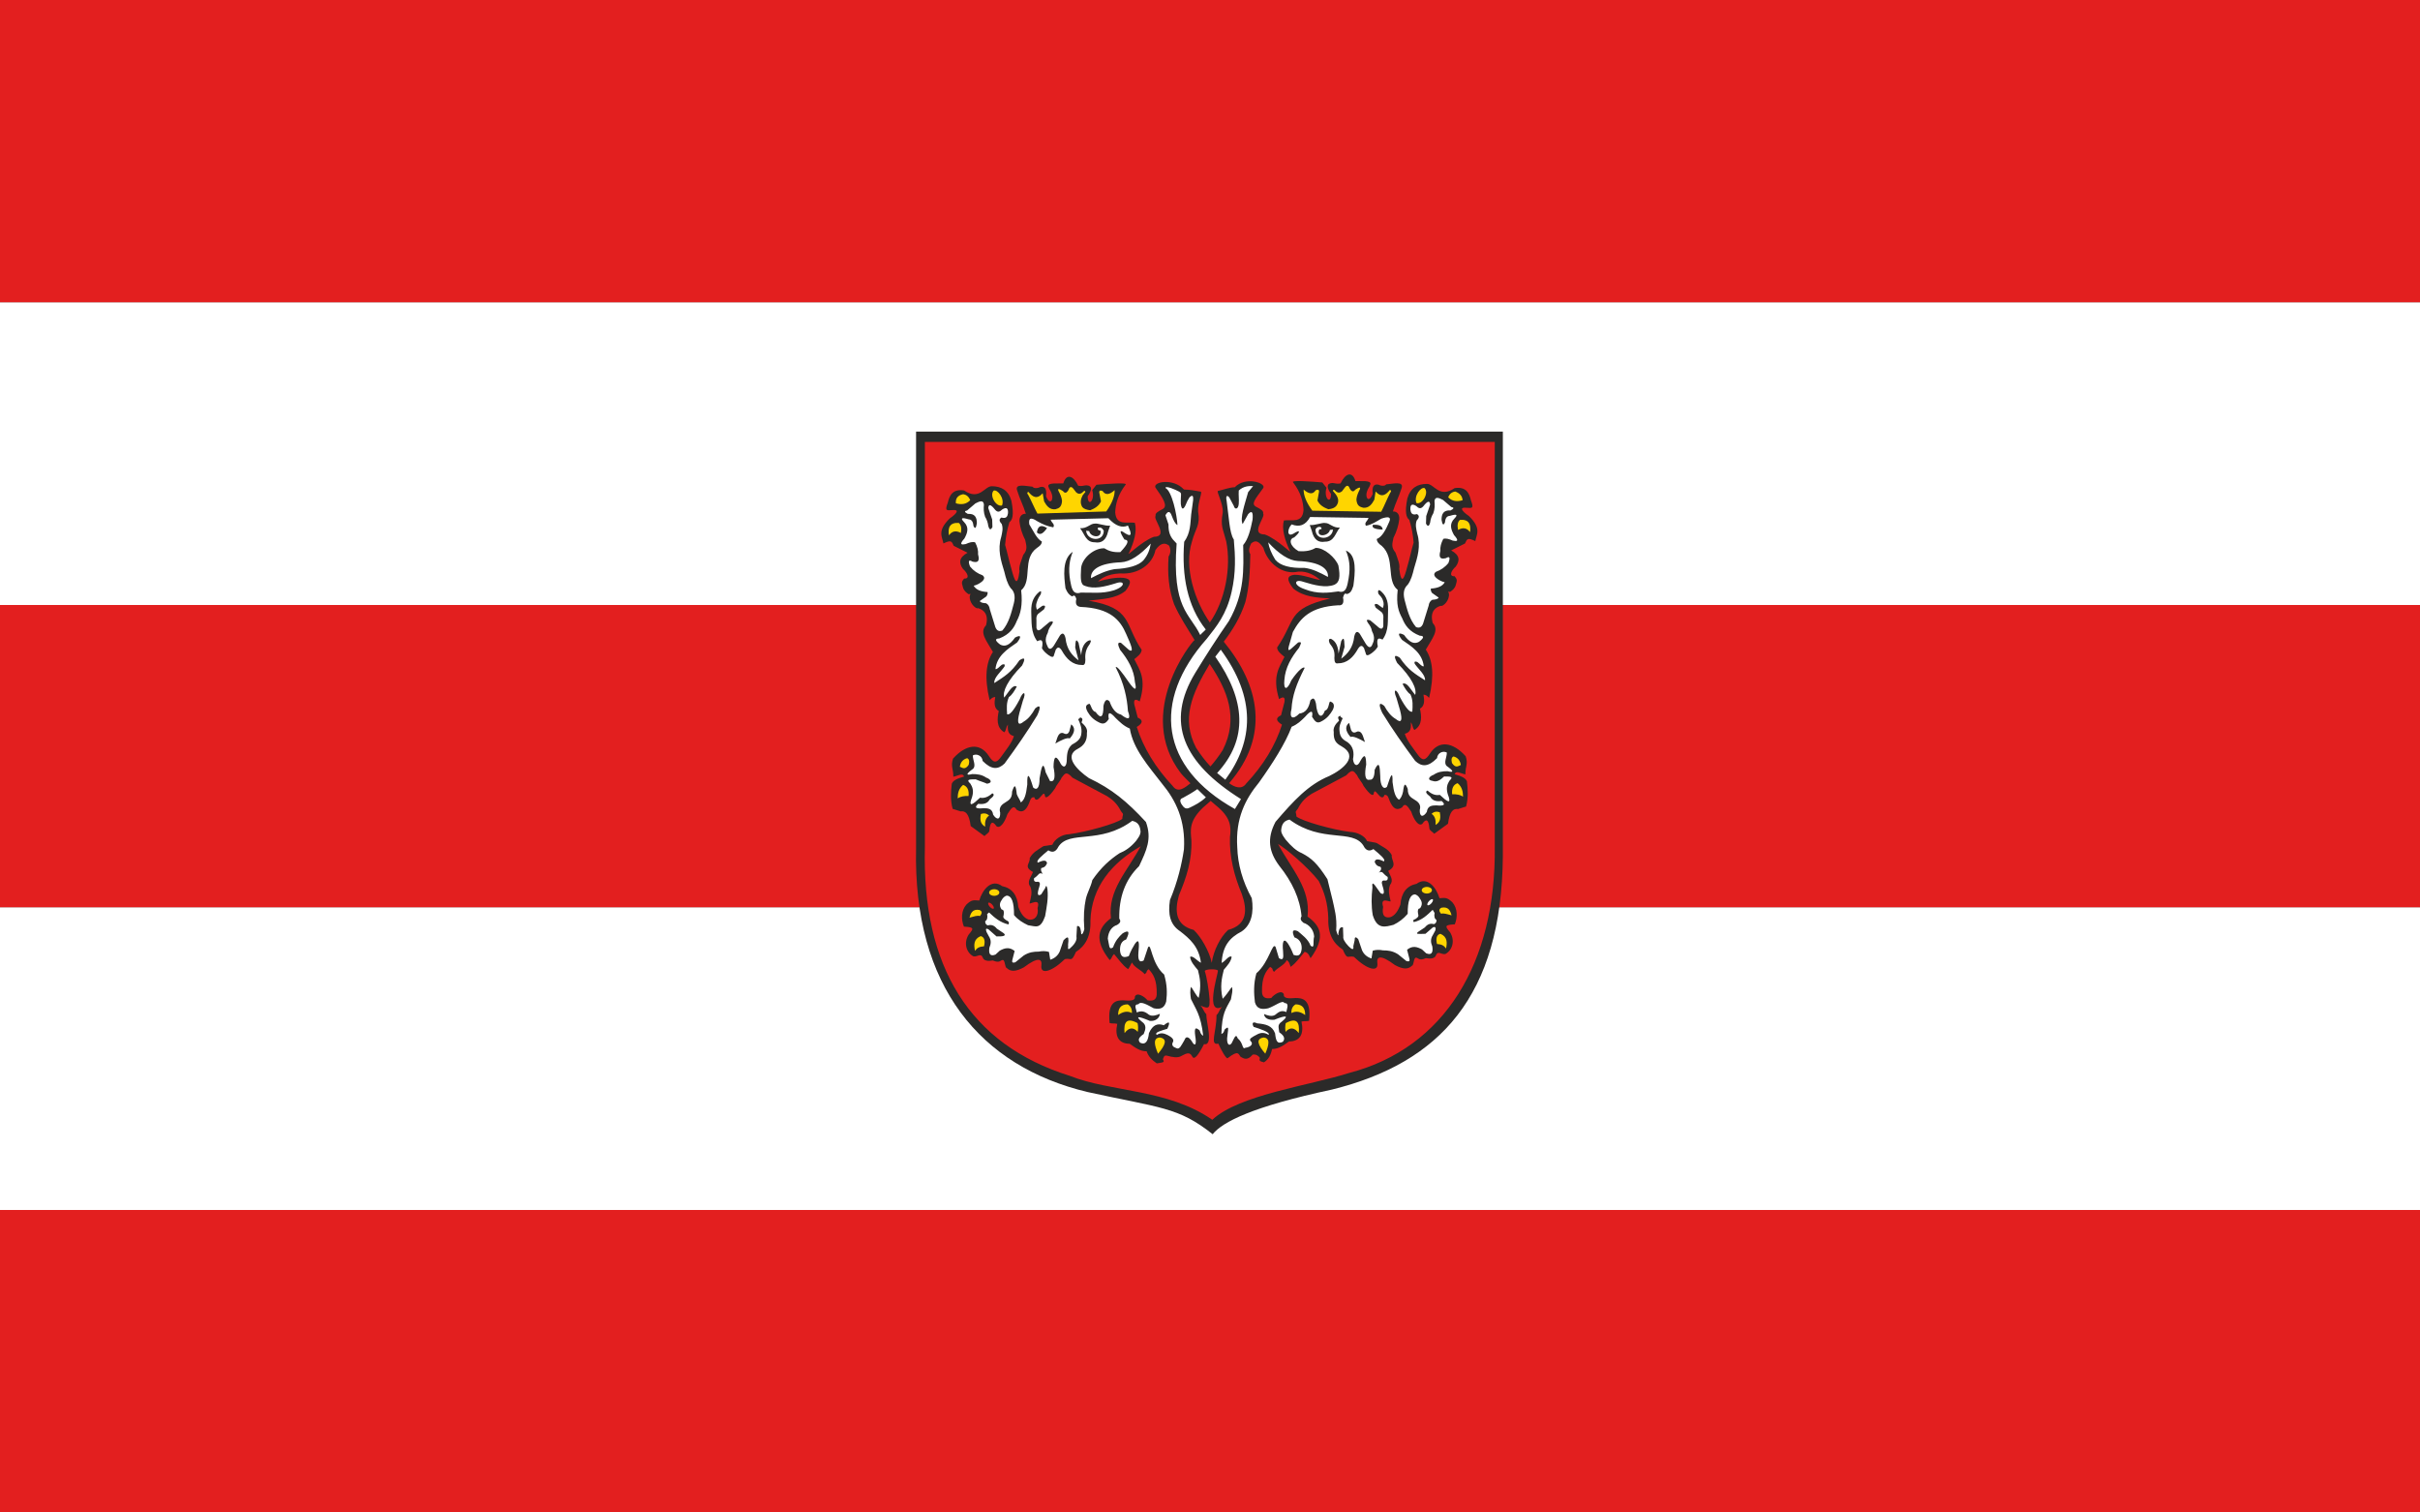 <?xml version="1.0" encoding="UTF-8" standalone="no"?>
<svg
   xmlns:dc="http://purl.org/dc/elements/1.1/"
   xmlns:cc="http://creativecommons.org/ns#"
   xmlns:rdf="http://www.w3.org/1999/02/22-rdf-syntax-ns#"
   xmlns:svg="http://www.w3.org/2000/svg"
   xmlns="http://www.w3.org/2000/svg"
   width="800"
   height="500"
   viewBox="0 0 211.667 132.292"
   version="1.1"
   id="svg8">
  <rect x="0" y="0" width="211.667" height="132.292" fill="#808080" stroke="none"/>
  <defs
     id="defs2">
    <marker
       id="ArrowEnd"
       viewBox="0 0 10 10"
       refX="0"
       refY="5"
       markerUnits="strokeWidth"
       markerWidth="4"
       markerHeight="3"
       orient="auto">
      <path
         d="M 0 0 L 10 5 L 0 10 z"
         id="path931" />
    </marker>
    <marker
       id="ArrowStart"
       viewBox="0 0 10 10"
       refX="10"
       refY="5"
       markerUnits="strokeWidth"
       markerWidth="4"
       markerHeight="3"
       orient="auto">
      <path
         d="M 10 0 L 0 5 L 10 10 z"
         id="path934" />
    </marker>
    <pattern
       id="EMFhbasepattern"
       patternUnits="userSpaceOnUse"
       width="6"
       height="6"
       x="0"
       y="0" />
  </defs>
  <g
     id="layer1">
    <rect
       style="fill:#e31f1f;fill-opacity:1;stroke-width:0.027;stroke-linecap:round;stroke-linejoin:round;paint-order:markers stroke fill"
       id="rect877"
       width="211.667"
       height="26.458"
       x="0"
       y="-3.7500001e-06" />
    <rect
       style="fill:#ffffff;fill-opacity:1;stroke-width:0.027;stroke-linecap:round;stroke-linejoin:round;paint-order:markers stroke fill"
       id="rect881"
       width="211.667"
       height="26.458"
       x="0"
       y="26.458" />
    <rect
       style="fill:#e31f1f;fill-opacity:1;stroke-width:0.027;stroke-linecap:round;stroke-linejoin:round;paint-order:markers stroke fill"
       id="rect883"
       width="211.667"
       height="26.458"
       x="0"
       y="52.917" />
    <rect
       style="fill:#ffffff;fill-opacity:1;stroke-width:0.027;stroke-linecap:round;stroke-linejoin:round;paint-order:markers stroke fill"
       id="rect885"
       width="211.667"
       height="26.458"
       x="0"
       y="79.375" />
    <rect
       style="fill:#e31f1f;fill-opacity:1;stroke-width:0.027;stroke-linecap:round;stroke-linejoin:round;paint-order:markers stroke fill"
       id="rect887"
       width="211.667"
       height="26.458"
       x="1.3505859e-05"
       y="105.833" />
    <g
       id="g947"
       transform="matrix(0.094,0,0,0.094,80.116,37.748)">
      <path
         style="fill:#2b2a29;fill-opacity:1;fill-rule:evenodd;stroke:none"
         d="M 0.088,0 H 546.084 v 395.027 c -1.098,130.031 -58.625,192.434 -159.098,217.262 -73.914,15.82 -101.73,30.078 -110.922,41.535 -32.054,-25.5 -48.839,-24.43 -116.531,-39.297 C 60.311,590.808 -2.806,516.48 0.096,387.515 V 0"
         id="path939" />
      <path
         style="fill:#ffd500;fill-opacity:1;fill-rule:evenodd;stroke:none"
         d="m 432.916,74.629 -64.094,-0.997 c -5.871,-8.007 -8.199,-14.535 -8.094,-19.671 4.961,4.371 8.676,4.609 11.133,0.711 2.723,-1.227 3.703,-0.352 2.934,2.625 -0.406,2.304 -0.817,4.609 -1.227,6.914 2.289,4.566 6.106,6.507 10.137,8.07 3.445,-0.324 5.879,-1.324 7.293,-3.004 2.879,-3.668 2.23,-7.289 -0.391,-10.895 -0.906,-1.097 -1.812,-2.195 -2.718,-3.293 0.425,-1.191 1.168,-1.203 2.222,-0.031 2.184,2.188 4.336,2.305 6.457,0.34 0.946,-0.976 1.227,-1.945 2.176,-2.926 2.469,-3.535 4.125,-1.851 4.902,0.59 1.754,3.012 3.465,3.356 5.133,1.031 3.742,-2.504 5.149,-2.601 4.223,-0.285 -1.512,2.914 -2.875,5.903 -3.188,9.395 0.512,6.332 3.504,6.836 6.348,7.687 5.352,0.446 8.035,-3.23 10.34,-7.504 0.402,-2.527 0.808,-5.054 1.215,-7.582 5.66,6.168 9.613,2.977 13.324,-1.543 1.269,0.571 1.355,1.461 0.262,2.664 -3.024,5.758 -5.375,11.95 -8.399,17.707 z m 32.805,-8.079 c -2.774,-6.628 4.132,-15.339 7.566,-13.91 4.254,4.309 -1.945,15.457 -7.566,13.91 z m 42.906,-2.675 c -4.945,1.449 -9.547,1.222 -13.391,-2.68 1.281,-3.356 3.477,-4.988 6.586,-5.41 4.231,1.637 6.5,4.168 6.805,8.094 z m -2.387,18.281 c 8.371,-0.613 10.301,4.176 9.301,11.422 -2.879,-3.957 -6.598,-4.641 -11.156,-2.047 -0.887,-4.582 -0.27,-7.707 1.851,-9.371 z m -393.25,-5.832 64.074,-2 c 5.743,-8.102 7.969,-14.664 7.786,-19.801 -4.895,4.449 -8.602,4.746 -11.122,0.891 -2.742,-1.184 -3.707,-0.297 -2.89,2.668 0.441,2.297 0.887,4.597 1.332,6.894 -2.219,4.606 -6.004,6.606 -10.012,8.231 -3.168,-0.36 -5.824,-1.149 -7.34,-2.891 -2.261,-3.633 -1.668,-7.266 0.219,-10.898 0.887,-1.11 1.777,-2.223 2.668,-3.336 -0.441,-1.184 -1.184,-1.184 -2.223,0 -2.148,2.222 -4.3,2.371 -6.449,0.441 -0.961,-0.961 -1.262,-1.926 -2.223,-2.891 -2.523,-3.5 -4.152,-1.785 -4.894,0.665 -1.703,3.039 -3.41,3.41 -5.113,1.109 -3.782,-2.445 -5.188,-2.52 -4.227,-0.223 1.559,2.891 2.969,5.856 3.336,9.344 -0.41,6.34 -3.395,6.891 -6.227,7.785 -5.343,0.527 -8.085,-3.105 -10.453,-7.34 -0.441,-2.519 -0.886,-5.039 -1.332,-7.562 -5.562,6.254 -9.566,3.129 -13.347,-1.332 -1.258,0.59 -1.332,1.48 -0.223,2.668 3.113,5.707 5.559,11.863 8.676,17.574 z M 80.064,68.757 c 2.668,-6.671 -4.375,-15.273 -7.785,-13.792 -4.188,4.374 2.188,15.425 7.785,13.792 z M 37.127,66.754 c 4.969,1.371 9.562,1.074 13.348,-2.891 -1.332,-3.336 -3.559,-5.188 -6.672,-5.559 -4.895,1.035 -7.117,3.856 -6.672,8.453 z M 39.799,85 c -8.379,-0.481 -10.234,4.336 -9.117,11.566 2.816,-4.004 6.523,-4.742 11.121,-2.223 0.812,-4.597 0.144,-7.711 -2,-9.343 z m 20.641,270.816 c 2.73,-0.871 5.324,-0.762 7.605,1.52 -3.269,2.168 -4.059,5.886 -3.719,10.308 -2.992,-1.906 -5.418,-4.492 -3.887,-11.832 z M 40.827,311.859 c 2.508,1.016 4.824,3.281 8.281,-1.859 0.844,-3.379 0.336,-5.407 -1.52,-6.086 -4.227,1.168 -6.141,4.07 -6.762,7.945 z m -2.027,29.418 c 0.039,-4.719 0.969,-9.145 5.07,-12.508 3.941,1.406 5.633,4.844 5.07,10.309 -4.281,-0.168 -7.66,0.562 -10.141,2.195 z m 448.594,12.934 c -2.731,-0.872 -5.325,-0.762 -7.606,1.519 3.27,2.168 4.059,5.887 3.719,10.313 2.992,-1.907 5.418,-4.493 3.887,-11.832 z m 19.613,-43.961 c -2.508,1.011 -4.824,3.281 -8.281,-1.86 -0.844,-3.379 -0.336,-5.41 1.519,-6.086 4.227,1.168 6.141,4.071 6.762,7.946 z m 2.027,29.418 c -0.039,-4.719 -0.969,-9.145 -5.07,-12.508 -3.942,1.406 -5.633,4.844 -5.07,10.312 4.281,-0.168 7.66,0.563 10.14,2.196 z M 60.209,469.465 c -6.769,2.874 -6.34,8.378 -5.297,13.695 1.945,-2.738 4.016,-3.895 8.399,-4.199 1.215,-4.809 0.547,-8.582 -3.102,-9.496 z m 12.605,-43.653 c 2.613,0 4.746,1.395 4.746,3.102 0,1.707 -2.132,3.101 -4.746,3.101 -2.613,0 -4.746,-1.394 -4.746,-3.101 0,-1.707 2.133,-3.102 4.746,-3.102 z m -13.336,25.024 c -2.188,-0.852 -5.535,0.363 -9.68,1.461 1.148,-4.145 2.785,-8.352 9.312,-7.122 2.555,1.157 2.676,3.043 0.363,5.661 z m 428.464,16.48 c 6.77,2.875 6.34,8.379 5.293,13.695 -1.945,-2.738 -4.015,-3.894 -8.398,-4.199 -1.215,-4.808 -0.547,-8.586 3.105,-9.496 z m -12.601,-43.648 c -2.614,0 -4.746,1.394 -4.746,3.101 0,1.707 2.132,3.102 4.746,3.102 2.613,0 4.746,-1.395 4.746,-3.102 0,-1.707 -2.133,-3.101 -4.746,-3.101 z m 13.332,25.019 c 2.187,-0.851 5.535,0.363 9.679,1.461 -1.148,-4.144 -2.785,-8.351 -9.312,-7.121 -2.555,1.156 -2.676,3.043 -0.363,5.66 z M 226.818,563.808 c 7.586,1.184 5.262,7.063 -1.562,15.074 -3.489,-8.109 -4.817,-14.558 1.562,-15.074 z m -32.711,-4.125 c 4.075,-5.308 8.153,-5.687 12.231,-1.136 0.519,-2.7 0.472,-5.403 -0.141,-8.106 -9.871,-5.379 -13.215,-1.301 -12.086,9.242 z m -5.976,-16.781 c 4.097,-2.937 8.316,-4.219 12.797,-1.848 0.187,-3.836 -1.137,-6.539 -3.981,-8.105 -6.777,0.117 -8.863,4.144 -8.816,9.953 z m 135.328,20.906 c -7.586,1.184 -5.262,7.063 1.562,15.074 3.489,-8.109 4.817,-14.558 -1.562,-15.074 z m 32.711,-4.125 c -4.074,-5.308 -8.153,-5.687 -12.231,-1.136 -0.519,-2.7 -0.472,-5.403 0.141,-8.106 9.871,-5.379 13.215,-1.301 12.086,9.242 z m 5.973,-16.781 c -4.098,-2.937 -8.317,-4.219 -12.797,-1.848 -0.188,-3.836 1.136,-6.539 3.98,-8.105 6.777,0.117 8.863,4.144 8.817,9.953"
         id="path941" />
      <path
         style="fill:#e31f1f;fill-opacity:1;fill-rule:evenodd;stroke:none"
         d="M 8.287,9.66 H 538.568 V 386.441 C 539.779,494.195 491.986,573.547 403.244,596.75 366.682,608.468 300.658,617.031 275.725,640.386 233.932,611.441 182.064,614.925 142.994,599.453 49.866,570.238 5.366,497.687 8.291,386.441 V 9.66 Z M 284.838,535.332 c -2.86,2.859 -2.352,4.824 -5.215,7.687 0.219,14.813 -6.75,28.684 1.723,26.488 1.832,4.387 7.492,15.098 8.793,13.461 10.132,-7.753 9.769,-3.757 11.898,-1.211 2.793,1.516 6.168,4.02 11.242,-1.988 3.219,-0.715 5.844,1.477 6.774,3.051 -1.168,3.285 0.691,3.102 3.761,4.109 4.161,-2.636 6.356,-6.812 7.551,-12.418 6.152,-0.007 10.356,-3.199 15.75,-7.007 10.422,-0.09 14.098,-7.028 11.586,-18.532 3.219,-0.715 3.875,-0.004 7.094,-0.718 2.269,-20.825 -6.836,-21.141 -12.68,-21.184 -6.211,0.562 -11.426,0.555 -10.801,-3.438 -2.011,-4.695 -9.441,0.344 -11.738,3.438 -4.855,0.867 -8.289,-0.156 -8.586,-5.367 -0.355,-13.594 3.293,-19.176 7.512,-23.614 3.765,2.227 1,1.883 3.676,4.661 2.855,-3.723 10.269,-6.59 11.703,-10.883 2.461,1.098 2.91,4.019 3.722,6.219 5.293,-3.719 8.5,-8.774 13.032,-14.02 3.324,0.91 3.847,2.613 5.531,5.996 14.906,-20.605 8.59,-30.473 -2.801,-38.789 3.008,-26.105 -14.812,-43.996 -27.484,-67.539 7.211,4.125 27.117,20.813 37.922,34.481 5,10.027 8.429,20.195 8.871,34.785 -0.551,14.504 4.879,23.593 13.449,28.98 4.508,10.266 4.203,5.395 10.332,6.742 12.703,12.258 22.844,14.399 21.867,6.137 -0.953,-6.602 2.891,-8.547 16.387,1.574 7.93,4.274 12.441,3.895 15.812,0.567 1.825,-0.371 1.446,-7.11 3.555,-7.461 2.422,-0.082 2.649,3.363 9.43,0.449 4.316,0.836 8.226,0.281 9.215,-2.41 1.894,-5.16 5.086,-0.594 8.879,-1.461 6.417,-3.371 9.335,-12.305 4.339,-20.242 -5.07,-5.879 -4.918,-6.817 4.442,-7.379 2.605,-6.485 2.691,-14.801 -2.297,-20.528 -4.649,-4.293 -6.168,-4.312 -11.957,-3.757 -3.02,-10.172 -11.453,-20.723 -21.317,-13.414 -9.187,1.878 -14.199,8.32 -15.027,19.32 -2.219,5.93 -5.156,10.433 -9.66,11.805 -5.566,0.957 -7.711,-2.258 -6.438,-9.661 -3.312,-10.504 7.661,-3.386 6.942,-5.433 -1.168,-5.367 -2.578,-9.594 -0.5,-14.961 3.73,-4.652 -0.012,-8.445 -1.707,-13.098 9.265,-5.008 2.566,-9.73 3.285,-14.742 -3.227,-5.785 -8.73,-7.578 -13.383,-10.801 -2.422,-0.902 0.965,-0.273 -9.527,-2.078 -1.988,-4.781 -8.922,-8.43 -16.235,-8.652 -16.214,-2.071 -44.066,-9.914 -49.539,-14.285 -0.156,-4.579 -2.023,-3.454 1.235,-7.18 3.816,-7.512 8.301,-11.02 12.879,-13.953 10.734,-5.723 21.468,-11.449 32.199,-17.172 6.594,-7.461 7.68,-2.473 10.098,-0.149 1.429,3.575 4.57,6.301 6.003,9.879 6.258,8.965 9.481,10.329 9.661,6.371 0.832,-2.976 2.433,0.137 4.793,2.497 2.57,3.015 4.57,1.949 4.863,-0.352 3.609,-0.641 3.898,3.051 5.078,5.652 3.176,7.465 6.824,9.043 11.52,5.868 2.457,-4.247 4.539,-2.317 8.519,4.074 2.574,7.941 6.957,13.976 10.297,11.234 3.328,-5.004 5.879,-4.457 6.562,4.262 0.161,2.066 3.11,3.254 4.52,4.976 4.648,-3.574 8.16,-5.73 12.812,-9.308 1.508,-11.492 4.825,-14.34 9.375,-13.668 2.86,-1.07 4.582,-1.289 7.446,-2.363 2.164,-7.965 1.668,-16.188 0.785,-23.395 -1.25,-2.883 -4.121,-4.531 -11.453,-6.656 1.441,-3.844 5.734,-0.563 10.031,0.148 -0.144,-7.511 2.695,-9.324 0.266,-16.84 -12.035,-13.367 -24.953,-15.101 -33.192,-2.629 -4.293,6.817 -7.16,7.176 -11.453,1.071 -4.293,-6.082 -10.012,-12.735 -12.023,-19.387 3.617,-0.937 6.429,-2.879 5.586,-10.668 2.144,2.859 1.156,4.301 3.304,7.16 7.821,-4.398 6.614,-13.336 5.215,-19.824 4.446,-2.516 4.266,-7.477 3.285,-13.098 2.504,0.356 3.297,1 5.231,3.067 4.984,-21.09 3.336,-35.258 -3.086,-44.93 6.023,-10.512 12.82,-18.133 6.437,-24.773 -2.824,-10.688 2.586,-14.629 7.512,-16.016 1.09,1.043 6.699,-2.883 7.578,-9.016 0.621,-4.347 -2.394,-4.73 1.008,-3.863 2.359,-1.57 4.531,-3.34 5.367,-6.437 1.629,-5.137 0.965,-5.364 -1.07,-8.168 -5.84,0.238 -3.004,-5.426 1.07,-9.004 3.793,-5.293 4.074,-10.492 -4.293,-15.028 4.293,-2.144 8.586,-4.293 12.879,-6.437 1.879,-4.211 2.281,-5.77 9.594,-2.231 0.988,-6.082 6.156,-11.55 -5.867,-23.242 -7.91,-5.543 -8.418,-8.332 -2.649,-7.797 5.293,0.286 7.543,1.231 4.446,-6.875 -1.59,-6.691 -4.461,-13.046 -15.18,-11.371 -14.359,9.758 -19.027,-4 -25.692,-3.937 -8.906,0.019 -15.488,3.699 -18.312,13.601 -2.621,13.594 -0.855,17.743 1.859,19.891 2.188,7.133 3.336,13.223 4.008,21.113 -2.144,7.157 -3.722,15.168 -5.867,22.324 -2.789,10.731 -5.484,18.122 -7.512,2.145 0.832,-4.293 -1.285,-8.594 -3.504,-15.18 -4.058,-4.863 -3.144,-7.867 -1.859,-13.8 2.926,-5.723 4.715,-11.45 5.363,-17.176 0.348,-5.137 -2.484,-7.473 -5.933,-7.293 2.859,-8.946 5.152,-12.473 8.015,-21.418 2.825,-7.336 -8.597,-4.129 -14.324,-3.77 -0.648,1.52 -4.148,1.805 -7.074,0.285 -4.445,-0.933 -6.234,1.922 -5.363,8.586 -3.782,9.258 -7.282,3.129 -5.368,-2.144 1.071,-3.574 2.145,-3.449 3.219,-7.028 0.762,-3.777 -9.301,-2.421 -13.953,-2.781 -2.914,-9.625 -9.437,-7.176 -13.867,2.211 -3.574,0.715 -4.875,-0.277 -7.598,-0.418 -5.84,0.238 -5.281,4.582 -1.203,10.164 -0.074,10.555 -7.203,3.93 -4.227,-5.718 -1.785,-2.504 -2.152,-2.442 -3.941,-4.946 -9.754,-0.851 -29.719,-2.347 -27.117,-0.066 7.176,9.465 9.324,17.816 9.66,25.762 -0.98,12.691 -10.984,8.625 -18.246,9.66 -2.273,7.66 0.797,18.031 5.367,27.976 3.695,5.164 -10.98,-10.426 -23.062,-14.894 -14.504,-0.184 0.918,-16.176 -1.625,-19.52 0.511,-2.504 -1.918,-3.867 -6.723,-6.371 -4.766,-2.742 -0.563,-7.105 6.875,-17.48 2.566,-4.598 -16.594,-10.93 -26.566,-0.614 -4.625,0.024 -11.579,2.637 -15.446,3.422 -2.265,-0.254 4.77,11.383 4.293,19.973 -2.297,13.055 0.094,14.742 3.223,27.023 4.793,24.172 -0.91,54.953 -15.274,75.45 -13.918,-20.004 -24.335,-51.36 -16.625,-75.297 3.125,-12.278 8.02,-14.965 5.719,-28.02 -0.476,-8.586 4.567,-18.73 2.297,-18.473 -3.863,-0.781 -10.82,-1.902 -15.445,-1.925 -9.973,-10.981 -29.137,-7.141 -26.567,-1.879 7.438,10.375 11.641,17.23 6.875,19.976 -4.804,2.504 -7.238,3.868 -6.726,6.371 -2.543,3.344 12.883,19.336 -1.625,19.52 -12.078,4.465 -26.758,20.059 -23.063,14.894 4.567,-9.941 7.641,-20.312 5.364,-27.972 -7.258,-1.031 -17.266,3.031 -18.246,-9.66 0.332,-7.946 2.48,-16.293 9.66,-25.762 2.597,-2.281 -17.368,-0.785 -27.118,0.066 -1.785,2.504 -2.152,2.442 -3.941,4.946 2.977,9.648 -4.148,16.273 -4.227,5.718 4.075,-5.578 4.633,-9.921 -1.203,-10.16 -2.722,0.137 -4.019,1.133 -7.597,0.418 -4.43,-9.386 -10.953,-11.84 -13.867,-2.211 -4.649,0.356 -14.719,-0.992 -13.954,2.782 1.071,3.574 2.145,3.449 3.219,7.027 1.914,5.273 -1.578,11.406 -5.363,2.144 0.867,-6.66 -0.914,-9.523 -5.367,-8.586 -2.926,1.52 -6.426,1.235 -7.075,-0.281 -5.722,-0.355 -17.148,-3.562 -14.324,3.77 2.86,8.941 5.153,12.472 8.016,21.418 -3.449,-0.18 -6.285,2.152 -5.938,7.293 0.649,5.722 2.438,11.449 5.368,17.172 1.281,5.933 2.195,8.933 -1.86,13.8 -2.215,6.582 -4.336,10.883 -3.504,15.18 -2.027,15.977 -4.722,8.582 -7.511,-2.144 -2.145,-7.153 -3.723,-15.165 -5.868,-22.321 0.672,-7.894 1.817,-13.98 4.008,-21.113 2.719,-2.145 4.485,-6.297 1.86,-19.891 -2.825,-9.898 -9.407,-13.578 -18.313,-13.601 -6.664,-0.059 -11.336,13.699 -25.695,3.941 -10.715,-1.676 -13.59,4.68 -15.18,11.367 -3.098,8.106 -0.848,7.16 4.441,6.875 5.766,-0.531 5.262,2.254 -2.648,7.797 -12.027,11.688 -6.859,17.156 -5.867,23.242 7.309,-3.539 7.711,-1.976 9.594,2.231 4.293,2.144 8.586,4.293 12.879,6.437 -8.367,4.536 -8.086,9.735 -4.293,15.028 4.074,3.574 6.914,9.242 1.07,9.004 -2.035,2.8 -2.703,3.027 -1.07,8.168 0.836,3.097 3.004,4.863 5.363,6.437 3.402,-0.863 0.383,-0.484 1.008,3.863 0.879,6.133 6.488,10.059 7.578,9.016 4.926,1.383 10.34,5.324 7.512,16.016 -6.379,6.636 0.414,14.257 6.438,24.773 -6.426,9.676 -8.074,23.84 -3.086,44.934 1.934,-2.067 2.727,-2.711 5.231,-3.067 -0.977,5.617 -1.156,10.578 3.285,13.098 -1.399,6.488 -2.606,15.426 5.214,19.824 2.145,-2.859 1.157,-4.297 3.305,-7.16 -0.844,7.781 1.965,9.723 5.582,10.668 -2.011,6.652 -7.73,13.305 -12.023,19.387 -4.293,6.101 -7.16,5.742 -11.453,-1.071 -8.234,-12.468 -21.152,-10.738 -33.188,2.629 -2.43,7.512 0.414,9.324 0.266,16.84 4.293,-0.715 8.586,-3.992 10.027,-0.148 -7.332,2.125 -10.199,3.773 -11.453,6.656 -0.879,7.203 -1.375,15.43 0.785,23.394 2.859,1.071 4.582,1.289 7.445,2.364 4.551,-0.668 7.863,2.175 9.375,13.668 4.648,3.578 8.16,5.73 12.812,9.308 1.406,-1.718 4.355,-2.906 4.519,-4.976 0.684,-8.723 3.231,-9.27 6.562,-4.266 3.34,2.738 7.719,-3.293 10.297,-11.234 3.976,-6.391 6.058,-8.321 8.519,-4.075 4.696,3.172 8.344,1.594 11.52,-5.867 1.18,-2.597 1.469,-6.293 5.078,-5.648 0.289,2.301 2.293,3.367 4.863,0.351 2.36,-2.359 3.961,-5.476 4.797,-2.496 0.18,3.953 3.399,2.59 9.66,-6.371 1.43,-3.574 4.571,-6.301 6.004,-9.879 2.414,-2.32 3.5,-7.304 10.098,0.149 10.734,5.722 21.469,11.449 32.203,17.176 4.578,2.933 9.063,6.441 12.879,13.953 3.262,3.722 1.395,2.601 1.234,7.179 -5.472,4.371 -33.324,12.215 -49.543,14.286 -7.308,0.222 -13.55,5.019 -15.543,9.8 -10.492,1.801 -6.414,0.715 -8.836,1.617 -4.648,3.219 -9.007,5.016 -12.234,10.801 0.715,5.008 -6.207,7.895 3.055,12.903 -1.696,4.648 -6.129,9.136 -2.399,13.785 2.075,5.363 0.434,9.82 -0.73,15.187 -0.715,2.043 10.715,-5.988 7.402,4.512 1.274,7.398 -2.711,11.77 -8.277,10.809 -4.5,-1.368 -7.434,-5.875 -9.66,-11.805 -0.828,-11 -5.836,-17.442 -15.028,-19.32 -9.859,-7.309 -18.297,3.238 -21.316,13.41 -5.789,-0.551 -7.305,-0.532 -11.957,3.758 -4.992,5.722 -4.902,14.039 -2.297,20.527 9.367,0.559 9.52,1.5 4.441,7.379 -4.992,7.933 -2.074,16.867 4.34,20.242 3.793,0.867 6.984,-3.699 8.879,1.461 0.988,2.695 4.895,3.246 9.215,2.41 6.773,2.91 7.004,-0.531 9.426,-0.449 2.105,0.348 1.726,7.086 3.555,7.461 3.371,3.324 7.882,3.703 15.816,-0.567 13.492,-10.125 17.34,-8.175 16.387,-1.574 -0.977,8.262 9.16,6.125 21.867,-6.137 6.129,-1.347 5.824,3.52 10.332,-6.742 8.566,-5.383 14,-14.476 13.449,-28.98 0.945,-31.367 20.031,-53.949 46.793,-69.27 -12.668,23.543 -30.699,40.813 -27.687,66.922 -11.446,8.516 -16.418,19.793 -1.157,38.992 2.504,-2.144 1.586,-3.437 4.094,-5.586 4.531,5.247 7.734,10.297 13.031,14.02 1.43,-1.785 2.293,-4.43 3.723,-6.219 1.43,4.293 8.848,7.16 11.703,10.883 3.219,-2.504 0.453,-2.156 3.676,-4.66 4.219,4.433 7.867,10.019 7.512,23.613 -0.297,5.207 -3.727,6.234 -8.586,5.363 -2.297,-3.093 -9.727,-8.132 -11.739,-3.437 0.629,3.996 -4.586,4 -10.8,3.437 -5.84,0.043 -14.95,0.356 -12.68,21.184 3.219,0.715 3.871,0.004 7.094,0.723 -2.508,11.504 1.164,18.437 11.59,18.531 5.39,3.809 9.593,7 15.75,7.008 1.671,5.121 5.39,8.488 9.441,11.238 5.586,-1.004 7.66,-0.586 5.648,-3.875 0.93,-1.57 0.719,-4 3.942,-3.285 5.074,1.519 9.863,2.09 12.66,0.566 4.418,-2.062 8.078,-5.183 10.949,0.504 1.676,2.903 5.254,-1.027 10.731,-11.805 9.132,1.719 1.984,-20.363 2.144,-27.906 -2.859,-2.859 -2.59,-5.152 -5.449,-8.015 8.844,4.023 8.504,1.246 8.504,-5.688 -0.672,-8.562 -2.754,-21.879 -4.488,-26.359 0.199,-2.043 12.085,-2.297 12.285,-0.254 -0.508,4.543 -12.043,41.398 3.777,33.562 z m -9.637,-41.016 c -2.058,-10.371 -9.988,-24.324 -16.797,-30.582 -17.301,-4.5 -17.722,-17.914 -13.715,-32.309 7.051,-16.695 12.313,-32.933 11.571,-51.418 -0.782,-8.804 -2.438,-17.371 10.734,-30.054 2.445,-2.071 4.859,-4.168 7.242,-6.305 1.594,1.399 3.203,2.785 4.824,4.156 13.922,11.184 14.395,19.75 13.098,29.582 -0.598,18.141 3.84,35.739 11.098,53.071 4.949,14.078 5.476,28.437 -12.77,33.254 -7.269,6.679 -13.593,19.078 -15.277,30.601 z m 16.195,-167.137 c 38.157,-44.132 28.403,-90.882 -5.023,-131.691 8.094,-10.684 15.262,-22.016 20.105,-36.824 3.704,-14.332 4.34,-29.094 4.61,-44.535 -2.137,-3.352 -0.758,-6.704 0.773,-10.055 4.266,-3.504 7.102,-2.129 11.367,4.113 3.883,13.902 17.508,25.598 32.586,22.121 9.004,-0.543 15.883,4.004 20.325,7.781 -7.231,-1.101 -16.024,-5 -24.118,-4.828 -7.007,0.911 -7.308,4.629 -0.91,12.856 9.485,7.578 20.992,8.504 34.278,9.14 -40.637,9.821 -31.473,19.645 -49.36,45.704 0.336,3.867 3.918,6.113 6.852,8.683 -4.875,9.899 -11.535,18.02 -5.024,39.305 4.114,-2.742 5.789,-1.824 5.024,2.738 -1.063,4.113 -2.129,8.227 -3.196,12.34 -5.179,2.281 -4.875,5.176 0.911,8.684 -6.243,19.5 -17.368,37.781 -33.364,54.843 -4.222,6.125 -11.191,3.137 -15.839,-0.386 z M 160.65,157.406 c 41.051,6.824 33.137,21.773 49.36,45.703 -0.332,3.867 -3.918,6.113 -6.856,8.684 4.879,9.898 11.535,18.019 5.024,39.304 -4.11,-2.738 -5.785,-1.828 -5.024,2.739 1.067,4.109 2.133,8.226 3.199,12.339 5.18,2.286 4.875,5.18 -0.91,8.684 6.242,19.5 17.367,37.781 33.364,54.844 4.992,7.242 11.562,1.515 16.605,-2.442 -2.91,-3.113 -6.117,-5.894 -8.879,-9.289 -43.098,-56.304 10.336,-122.933 12.723,-123.972 -7.035,-11.446 -13.91,-21.684 -19.078,-33.399 -4.95,-13.711 -6.25,-28.183 -5.106,-44.332 2.137,-3.347 2.067,-6.699 0.535,-10.054 -4.265,-3.504 -8.531,-2.133 -12.797,4.109 -2.621,12.781 -15.574,22.953 -32.906,21.66 -11.855,0.613 -17.48,4.586 -20.605,7.629 8.074,-2.441 16.406,-4.086 23.73,-3.512 7.008,0.91 8.297,3.93 1.899,12.156 -9.481,7.579 -21.559,7.407 -34.278,9.141 z m 113.348,154.191 c 3.918,-4.433 7.738,-9.441 11.434,-15.242 15.058,-29.66 4.5,-55.5 -12.141,-80.14 -17.059,28.488 -26.457,51.332 -12.668,77.992 4.297,6.754 8.777,12.441 13.379,17.39 z M 67.424,438.476 c 0.617,-0.551 2.203,0.203 3.531,1.692 1.324,1.48 1.902,3.144 1.281,3.699 -0.617,0.551 -2.203,-0.207 -3.531,-1.692 -1.324,-1.484 -1.902,-3.144 -1.281,-3.699"
         id="path943" />
      <path
         style="fill:#ffffff;fill-rule:evenodd;stroke:none"
         d="m 158.346,92.363 c 0.707,-0.262 2.144,0.441 2.855,0.18 0.879,5.773 11.781,7.293 10.574,-0.243 0.282,-0.003 -1.363,-0.156 -2.136,-0.839 -0.746,-0.661 -0.438,-1.59 -0.344,-1.868 0.07,-0.211 1.961,-0.566 3.254,0.118 1.215,0.64 1.992,2.535 2.203,2.531 -0.078,10.898 -15.617,9.48 -16.41,0.121 z m 229.668,-1.074 c -0.707,-0.262 -2.145,0.445 -2.856,0.179 -0.879,5.774 -13.086,7.586 -9.992,-0.168 0.129,-0.347 2.137,-0.433 2.187,-0.703 0.571,-2.824 -4.664,-2.488 -5.601,0.641 0.078,10.898 15.476,9.406 16.265,0.047 z m -4.668,43.961 c 0.683,-7.723 -7.664,-14.043 -27.922,-14.789 -8.414,-0.426 -17.692,-6.551 -27.688,-17.391 0.785,4.93 2.996,10.332 6.625,16.211 4.676,5.613 14.016,7.949 27.211,7.57 7.61,0.946 14.156,4.297 21.77,8.399 z m 81.933,46.656 c -6.09,-7.188 -8.254,-16.34 -10.648,-25.379 -1.735,-7.062 -0.149,-11.215 2.945,-14.047 3.16,-4.258 4.555,-9.699 5.891,-15.18 3.176,-10.398 6.511,-20.777 2.941,-32.402 -0.918,-4.078 -1.996,-8.156 -0.449,-12.234 2.488,-2.567 2.566,-4.532 0.223,-5.891 -4.692,1.293 -5.668,-1.125 -6.118,-4.078 -0.3,-4.758 1.508,-5.891 5.438,-3.395 1.961,1.895 4,3.184 6.57,0.223 3.926,-5.058 6.043,-5.586 6.344,-1.582 -1.207,3.547 -2.414,7.098 -3.625,10.648 -0.074,2.34 -0.148,4.684 -0.227,7.024 1.586,3.019 2.868,2.719 3.852,-0.902 0.375,-3.172 1.355,-6.043 2.945,-8.61 1.516,-4.152 1.438,-7.777 1.133,-11.328 0.367,-4.547 3.922,-3.258 7.93,-1.133 2.566,2.188 5.133,4.379 7.703,6.571 2.793,0.449 2.566,1.507 -0.68,3.168 -6.531,-0.45 -8.496,3.246 -8.383,8.836 0.754,4.683 1.813,5.437 3.172,2.265 0.446,-5.07 2.489,-5.898 4.758,-6.117 6.191,-1.887 7.551,-1.055 4.078,2.492 -5.078,5.137 -3.258,10.27 -0.449,15.406 5.309,5.907 2.656,5.977 -1.133,5.211 -3.473,-1.586 -6.57,-2.418 -8.836,-1.586 -2.113,4 -3.019,7.703 -2.719,11.102 -2.05,7.57 1.2,7.715 5.211,6.797 3.473,-2.113 4.227,-0.602 2.266,4.531 -3.207,4 -7.137,6.57 -11.555,8.156 -2.265,1.66 -2.113,3.625 0.45,5.891 2.281,1.848 4.812,3.211 7.703,3.848 -2.266,4.004 -7.024,5.515 -12.914,5.89 -0.227,1.356 0.148,2.715 1.132,4.074 2.036,1.434 4.079,2.868 6.118,4.305 -0.754,1.434 -2.719,1.813 -5.891,2.035 -2.035,1.055 -3.172,3.172 -3.398,5.438 -1.735,5.586 -3.473,11.179 -5.211,16.769 -1.508,3.778 -3.852,4.231 -6.571,3.172 z m 15.571,253.348 c -0.618,-0.551 -2.204,0.207 -3.532,1.691 -1.324,1.48 -1.902,3.144 -1.281,3.699 0.617,0.551 2.203,-0.203 3.527,-1.691 1.325,-1.485 1.903,-3.145 1.282,-3.699 z m -133.247,-74.18 c 30.368,22.308 58.407,8.305 68.684,24.098 2.309,4.718 5.422,5.82 9.336,3.312 5.773,4.84 12.059,9.883 9.641,11.445 -5.219,-2.609 -8.032,-2.41 -8.434,0.602 1.805,4.074 3.613,3.867 5.422,4.516 1.316,1.804 0.086,3.613 -1.504,5.421 1.285,-0.824 2.391,-0.925 3.312,-0.3 1.606,1.707 3.211,3.312 4.817,4.214 0.5,2.711 -0.602,3.817 -3.313,3.313 -2.105,0 -2.609,1.605 -1.504,4.816 2.207,6.727 1.606,9.036 -1.804,6.926 -1.805,-2.508 -3.613,-5.019 -5.422,-7.527 -1.906,-2.41 -2.609,-1.606 -2.106,2.406 -0.953,8.535 -1.152,17.07 0.301,25.606 4.172,13.714 11.828,10.89 19.278,9.035 4.793,-2.282 9.261,-5.547 13.253,-10.242 -0.097,-12.047 2.207,-18.075 6.926,-18.075 1.606,0.598 3.211,1.5 4.821,4.52 1.906,2.808 1.804,5.621 -0.301,8.433 -1.805,0.098 -2.406,1.805 -1.805,5.118 1.121,2.89 -0.965,3.64 -2.41,4.816 -2.309,0.902 -2.5,1.184 -1.594,2.891 7.535,-1.696 12.446,-6.477 17.563,-11.399 0.601,0.5 1.203,2.278 1.804,2.781 -0.601,3.411 0,5.622 1.805,6.625 0.098,2.207 -0.902,3.313 -2.41,3.914 -3.211,-1.003 -6.024,0 -8.434,3.012 -2.105,1.403 -4.215,2.809 -6.324,4.215 -2.609,2.207 -0.144,1.934 6.883,1.734 2.508,-2.207 4.254,-3.648 6.762,-5.859 2.207,-1.203 3.32,0.106 2.316,2.918 -0.699,1.305 -1.402,2.609 -2.105,3.914 -2.723,4.117 -1.914,7.531 -0.602,10.844 0.902,6.125 -1.004,8.23 -5.723,6.324 -1.304,-1.203 -2.609,-2.406 -3.914,-3.613 -4.316,-2.317 -8.734,-3.828 -13.855,0.301 0.699,2.71 1.402,5.421 2.105,8.132 0.699,2.407 -0.199,3.211 -2.711,2.407 -2.609,-2.106 -5.218,-4.215 -7.832,-6.325 -5.121,-3.218 -9.539,-3.617 -13.855,-3.613 -3.613,-0.699 -6.828,-0.601 -9.641,0.301 -0.398,2.406 -0.801,4.82 -1.203,7.226 -4.117,-1.304 -7.027,-3.812 -8.734,-7.531 -1.203,-3.511 -2.407,-7.027 -3.614,-10.543 -2.308,-2.406 -3.414,-2.008 -3.312,1.203 -0.399,1.805 -0.801,3.614 -1.203,5.422 0.5,3.614 -1.004,3.614 -4.516,0 -3.613,-3.812 -5.222,-6.828 -4.82,-9.035 -0.098,-2.808 -0.199,-5.621 -0.301,-8.434 -2.207,-0.699 -3.613,1.004 -4.215,5.118 0.098,3.613 -0.601,2.808 -2.105,-2.407 0.906,-12.261 -1.75,-20.293 -3.262,-27.714 -1.504,-6.727 -3.375,-13.09 -4.883,-19.821 -9.562,-14.886 -14.715,-19.461 -23.847,-24.273 -5.118,-2.059 -9.879,-6.461 -15,-12.539 -1.832,-2.696 -4.094,-5.18 -4.215,-8.735 0.594,-7.347 4.011,-9.046 7.828,-9.941 z m 84.563,-212.93 c -1.762,-1.398 -2.688,-0.109 -1.961,2.633 1.293,2.09 3.203,2.602 4.5,6.902 0.723,2.176 0.617,4.352 -0.309,6.528 -1.656,-1.192 -3.316,-2.383 -4.972,-3.575 -2.797,-0.777 -3.317,0.309 -1.555,3.266 1.813,1.399 3.629,2.797 5.441,4.195 1.348,1.348 1.864,3.317 1.555,5.907 0,2.328 0,4.66 0,6.996 -0.621,3.16 -2.488,3.211 -5.598,0.152 -2.226,-1.863 -4.453,-3.73 -6.683,-5.598 -3.16,-1.035 -3.832,-0.207 -2.02,2.485 1.711,2.226 3.266,4.558 3.731,7.617 3.437,6.543 1.48,9.941 -0.152,13.527 -1.45,2.332 -3.317,1.762 -5.598,-1.707 -1.863,-3.105 -3.731,-6.218 -5.594,-9.328 -2.328,-2.902 -4.043,-2.07 -5.129,2.485 -1.082,10.343 -6.058,16.144 -12.129,20.679 1.035,-3.988 2.071,-6.957 3.11,-10.945 -0.102,-1.449 -0.203,-3.926 -0.309,-5.375 -0.309,-2.902 -1.242,-2.902 -2.797,0 -0.828,3.887 -1.656,7.773 -2.484,11.66 -0.426,-5.906 -1.953,-10.937 -6.528,-13.527 -2.589,-1.141 -3.109,1.222 -1.554,4.23 2.644,3.571 4.879,6.176 4.195,13.492 0,3.68 1.035,5.286 3.109,4.821 8.657,0.101 14.461,-5.492 18.969,-13.684 2.594,-3.848 4.094,-2.598 5.442,-0.621 0.566,1.711 1.136,3.418 1.707,5.129 0.308,2.227 2.074,2.176 5.285,-0.152 2.281,-1.758 4.457,-3.625 5.906,-6.219 -1.668,-8.68 1.027,-8.254 4.352,-6.528 6.347,-8.535 4.691,-18.238 5.187,-27.675 0.274,-9.516 -2.808,-14.078 -7.101,-17.782 z M 394.424,89.343 c -4.348,5.395 -5.332,13.231 -13.813,13.114 -6.051,1.07 -10.422,-1.719 -12.336,-10.164 -0.543,-1.836 -1.316,-3.516 -1.859,-5.352 4.473,0.594 11.637,-2.48 14.355,-1.859 4.282,-0.075 7.075,4.757 13.657,4.265 z m 23.375,199.547 c -1.762,-4.297 -2.274,-10.422 -6.977,-9.82 -2.152,0.945 -4.34,2.187 -6.027,-1.551 -0.57,-2.152 -1.149,-4.304 -1.723,-6.461 -3.5,2.633 -4.179,7.012 1.293,13.094 2.52,-1.148 8.707,1.98 13.438,4.738 z m 7.332,-202.113 c 5.929,-0.406 8.969,1.066 9.109,4.438 -7.851,-0.274 -10.32,-1.895 -9.109,-4.438 z M 323.982,542.011 c 2.989,1.289 7.164,2.653 10.141,0.789 3.738,-3.078 6.094,-4.621 10.492,-2.664 0.512,-3.554 3.055,-8.257 -1.789,-8.429 -1.863,-3.133 -8.199,2.574 -15.144,4.953 -7.168,1.601 -10.754,-0.274 -12.289,-5.633 -0.993,-7.793 -1.411,-17.266 1.359,-26.973 12.105,-10.468 14.844,-29.48 17.879,-24.468 1.375,4.062 1.73,6.339 3.109,10.406 3.844,2.262 4.438,0.578 3.828,-6.586 -0.851,-7.93 0.215,-13.102 4.492,-7.137 1.915,3.078 3.321,5.629 5.243,10.606 3.906,1.433 6.902,1.078 7.605,-5.692 0.274,-5.734 -2.66,-9.254 -6.773,-10.558 -2.653,-5.875 -1.575,-7.778 3.226,-5.715 3.492,3.09 9.582,7.238 11.828,13.496 4.161,3.07 1.895,-3.133 3.313,-8.676 -0.539,-6.59 -5.024,-11.117 -9.953,-12.644 -2.742,-2.153 -3.09,-3.848 -1.789,-6.028 -1.403,-16.347 -8.684,-32.101 -20.797,-47.136 -9.344,-12.579 -11.797,-24.989 -3.387,-40.825 16.863,-19.558 30.379,-34.539 50.043,-42.617 12.438,-6.043 27.926,-18.211 11.434,-27.594 -5.539,-2.961 -7.621,-5.996 -7.321,-13.339 -0.789,-3.727 1.418,-7.286 4.965,-10.563 -1.574,-3.473 -0.984,-3.668 1.242,-4.629 -0.394,0.813 0.629,1.555 2.118,2.36 -2.012,4.351 -3.473,7.445 -2.957,11.785 0.367,6.168 3.476,8.269 7.625,10.629 5.324,4.066 6.097,9.699 4.937,15.683 0.602,5.981 4.141,7.735 6.797,1.735 3.629,-6.485 5.281,-6.399 5.469,3.324 -1.645,8.664 -1.325,15.261 3.32,14.035 2.109,0.355 4.477,-1.332 4.539,-9.184 4.418,-9.242 4.813,-2.894 5.215,5.672 -0.086,8.973 2.863,13.203 6.234,10.188 3.778,-11.887 5.426,-14.774 5.188,-4.543 1.16,9.84 2.828,14.48 6.066,16.566 1.496,-1.277 2.934,-3.637 3.746,-7.652 0.879,-7.555 1.977,-8.371 4.344,-2.465 -0.043,7.473 4.16,8.351 7.094,10.551 3.828,2.261 5.203,5.242 4.113,8.937 -0.34,6.719 3.16,7.258 6.547,1.903 0.703,-5.614 4.648,-6.051 8.906,-6.051 7.266,0.719 8.887,-0.645 4.863,-4.094 -5.285,0.781 -8.82,-0.555 -10.605,-4.016 -3.996,-2.937 -4.82,-4.832 -2.469,-5.687 3.817,3.449 7.621,4.785 11.418,4.016 6.449,6.058 11.563,10.003 7.324,-0.848 -1.691,-5.828 -0.281,-9.199 1.567,-12.223 5.105,-4.761 -1.02,-3.836 -4.903,-4.047 -3.519,3.442 -7.042,5.493 -10.566,4.145 -5.918,-0.906 -3.187,-4.313 0.785,-5.703 3.977,-2.785 8.317,-3.367 13.012,-3.344 6.07,1.508 5.793,-0.113 -0.836,-4.879 -3.082,-2.93 0.219,-8.031 0.133,-12.48 -3.317,-1.875 -8.641,0.043 -9.106,5.191 -8.136,8.336 -14.269,8.301 -20.367,2.543 -10.906,-14.75 -21.109,-29.195 -30.613,-44.66 -3.719,-7.867 -2.926,-10.563 1.859,-6.5 2.938,5.289 6.313,9.695 10.645,12.16 5.25,4.301 6.594,1.578 4.027,-8.16 -1.101,-3.793 -2.207,-7.59 -3.312,-11.383 -3.61,-8.461 -0.145,-9.301 3.007,-1.156 6.239,11.734 9.797,14.769 11.754,13.851 0.293,-5.429 0.77,-10.597 -1.75,-16.015 -2.894,-1.914 -5.179,-5.692 -7.375,-9.735 3.836,-2.191 7.161,4.535 11.758,10.243 1.746,-5.555 -2.953,-15.832 -16.738,-29.762 -3.442,-6.539 -2.637,-8.172 2.418,-4.895 7.668,11.383 14.277,15.114 23.453,21.035 0.68,-4.886 -6.301,-10.531 -9.582,-15.402 -0.602,-1.945 0.203,-2.492 2.434,-1.641 2.64,1.907 4.148,4.383 6.027,4.043 -1.402,-12.14 -10.754,-18.203 -20.235,-24.617 -4.41,-5.558 -3.613,-7.449 1.868,-4.605 5.441,7.691 9.886,8.605 13.875,6.445 4.828,-3.683 5.09,-5.586 0.785,-5.703 -9.633,-3.707 -13.77,-9.645 -16.363,-16.207 -3.391,-6.332 -5.715,-12.32 -4.211,-26.434 -11.059,-8.777 -1.871,-29.328 -14.852,-40.984 -2.148,-1.453 -4.562,-3.496 -4.605,-6.371 4.933,-1.75 8.664,-9.102 11.586,-15.988 1.867,-4.106 -0.059,-5.442 -7.364,-2.934 -5.414,3.121 -8.898,5.605 -14.324,6.613 -1.84,-2.976 1.605,-4.336 2.406,-7.324 l -54.343,-0.82 c -4.274,7.758 -9.93,9.644 -17.172,6.886 -3.918,3.836 -4.907,12.59 2.07,8.372 5.781,-3.739 6.766,-1.875 0.273,3.75 -5.246,1.339 -4.269,8.089 4.164,12.804 6.926,0.375 11.653,-0.609 15.739,-3.047 7.953,-0.402 18.687,9.223 21.25,16.364 1.922,10.711 1.109,15.605 -3.684,17.882 -8.066,3.2 -18.695,0.438 -28.922,-2.71 -8.625,-3.067 -9.843,3.21 1.453,6.914 11.454,4.589 21.832,3.394 31.161,2.004 7.71,2.359 8.304,-5.958 9.511,-12.188 1.903,-11.344 0.43,-18.742 -2.574,-25.836 10.695,4.176 8.488,21.27 6.988,32.836 -1.718,5.277 -2.832,6.68 -5.968,7.668 -1.356,-0.492 -2.313,-1.48 -3.649,3.281 1.129,5.367 -0.625,7.613 -4.441,7.141 -26.227,1.48 -35.203,12.012 -42.223,24.836 -2.726,10.816 -6.73,19.726 -1.961,15.898 2.43,-2.179 4.453,-3.953 6.887,-6.136 3.801,-0.938 2.672,0.835 0.844,4.871 -7.149,8.929 -12.907,18.476 -13.696,30.199 -0.906,9.133 2.442,10.062 6.465,0.226 6.488,-9.574 11.492,-13.32 12.403,-11.601 -7.797,15.238 -11.458,25.828 -12.223,38.219 -2.285,8.441 1.234,10.46 7.297,4.246 6.011,-0.696 8.851,-5.223 10.269,-12.266 2.516,-2.75 3.91,-2.426 5.207,3.02 1,11.75 5.157,15.089 8.379,6.429 4.293,-0.808 3.274,-9.926 5.457,-8.125 2.793,0.852 3.844,3.805 1.614,7.836 -2.086,3.504 -4.907,7.699 -10.793,10.59 -3.875,2.082 -5.661,-0.266 -8.313,-4.488 0.922,-5.02 -0.059,-7.43 -6.668,0.238 -3.883,3.75 -6.531,6.574 -12.32,9.066 -5.637,15.196 -17.762,34.141 -30.285,51.707 -12.829,15.633 -22.043,33.497 -20.313,60.411 0.449,15.738 4.871,31.722 13.516,47.422 2.039,13.066 -0.203,24.796 -9.543,30.984 -11.012,5.648 -17.684,13.488 -18.504,29.234 3.519,-1.644 6.965,-7.566 9.32,-5.66 -0.652,4.516 -4.062,8.106 -7.293,11.992 -1.91,7.489 -3.695,15.684 -1.09,27.012 2.16,-1.934 6.356,-7.777 8.516,-10.977 1.383,2.704 -0.316,8.184 -0.824,11.528 -4.813,9.125 -8.324,12.64 -8.864,32.258 1.872,-0.844 2.375,-2.028 2.977,-4.133 4.129,-3.746 3.523,-1.614 2.668,5.375 -1.309,7.847 1.484,10.781 3.898,7.269 2.387,-4.382 3.84,-9.632 5.641,-4.523 5.422,4.433 4,10.816 7.043,8.824 5.355,-0.672 7.965,-3.84 4.766,-6.433 -1.227,-1.961 0.535,-3.063 6.89,-6.329 3.012,-1.437 6.364,-1.632 10.028,0.719 2.011,-2.418 -8.602,-5.734 -13.887,-7.441 -1.758,-3.008 -1.192,-5.465 3.238,-3.27 8.156,0.727 14.008,2.11 16.692,9.305 0.816,7.117 1.976,10.254 7.164,7.894 1.75,-2.007 2.55,-5.019 -3.297,-8.894 -0.317,-4.266 -2.141,-6.844 2.34,-9.875 6.488,-5.344 5.156,-6.625 -6.821,-1.797 -5.23,0.602 -9.398,-1.383 -9.609,-5.215 z M 114.584,149.273 c 1.762,-1.398 2.277,-0.723 1.555,2.02 -1.297,2.089 -2.59,3.625 -3.887,7.929 -0.723,2.176 -0.621,4.352 0.308,6.528 1.657,-1.192 3.317,-2.383 4.977,-3.575 2.797,-0.777 3.313,0.309 1.551,3.262 -1.813,1.399 -3.625,2.797 -5.442,4.195 -1.347,1.348 -1.863,3.317 -1.554,5.907 0,2.332 0,4.664 0,6.996 0.621,3.16 2.484,3.211 5.597,0.152 2.227,-1.863 4.457,-3.73 6.684,-5.598 3.16,-1.035 3.832,-0.203 2.02,2.485 -1.711,2.226 -3.266,4.558 -3.731,7.617 -3.437,6.543 -1.48,9.941 0.152,13.527 1.45,2.329 3.317,1.762 5.594,-1.707 1.863,-3.109 3.731,-6.218 5.598,-9.328 2.328,-2.902 4.039,-2.07 5.129,2.485 1.082,10.343 6.058,16.144 12.129,20.679 -1.036,-3.988 -2.071,-7.98 -3.11,-11.972 0.102,-1.45 0.203,-2.903 0.309,-4.352 0.308,-2.902 1.242,-2.902 2.797,0 0.828,3.887 1.656,7.774 2.484,11.66 0.426,-5.906 1.953,-10.937 6.527,-13.527 2.59,-1.137 3.11,-0.203 1.555,2.797 -2.644,3.57 -4.879,7.609 -4.195,14.926 0,3.679 -1.035,5.285 -3.11,4.816 -8.656,0.102 -14.461,-5.492 -18.968,-13.684 -2.594,-3.847 -4.094,-2.597 -5.442,-0.621 -0.57,1.707 -1.14,3.418 -1.711,5.129 -0.308,2.227 -2.07,2.176 -5.285,-0.152 -2.281,-1.758 -4.457,-3.625 -5.906,-6.219 1.668,-8.68 -1.027,-8.254 -4.352,-6.527 -6.347,-8.535 -5.101,-18.239 -5.597,-27.676 -0.274,-9.516 3.015,-14.488 7.308,-18.191 z m 15.105,140.988 c 1.762,-4.296 2.274,-10.422 6.977,-9.82 2.152,0.945 4.34,2.188 6.031,-1.547 0.57,-2.152 1.145,-4.305 1.723,-6.461 3.5,2.633 4.18,7.012 -1.293,13.094 -2.52,-1.148 -8.707,1.98 -13.438,4.738 z M 152.666,89.91 c 4.348,5.394 5.332,13.23 13.809,13.113 6.05,1.07 10.421,-1.719 12.335,-10.164 0.543,-1.836 1.317,-3.516 1.86,-5.352 -4.473,0.594 -11.641,-2.48 -14.356,-1.859 -4.281,-0.074 -7.074,4.758 -13.656,4.266 z m -40.133,3.98 c 0.805,-6.422 4.164,-7.429 9.438,-4.109 -3.145,4.508 -6.293,7.324 -9.438,4.109 z m 114.363,447.891 c -2.984,1.305 -7.152,2.684 -10.14,0.836 -3.754,-3.063 -6.883,-4.078 -11.27,-2.098 -0.527,-3.554 -3.347,-7.476 1.496,-7.668 2.149,-3.293 8.586,0.762 14.239,3.77 7.175,1.562 10.129,-1.028 11.636,-6.395 0.957,-7.797 0.907,-15.277 -1.914,-24.969 -12.156,-10.406 -11.992,-30.363 -15.004,-25.335 -1.355,4.07 -2.714,8.14 -4.07,12.214 -3.832,2.282 -5.461,-0.156 -4.887,-7.328 0.813,-7.933 0.993,-14.129 -3.254,-8.14 -1.898,3.086 -3.796,6.414 -5.699,11.398 -3.898,1.453 -7.402,1.883 -8.14,-4.887 -0.305,-5.734 1.593,-9.261 5.699,-10.586 3.64,-7.254 2.555,-9.156 -3.254,-5.699 -3.477,3.11 -6.742,6.758 -8.957,13.028 -4.145,3.089 -3.442,-2.606 -4.887,-8.141 0.508,-6.59 3.695,-11.137 8.617,-12.688 3.606,-2.168 3.489,-3.867 2.055,-6.039 -0.309,-19.086 5.141,-35.715 18.453,-48.687 6.891,-14.68 12.117,-25.309 6.363,-41.098 -17.628,-19.086 -31.75,-30.758 -53.062,-40.828 -10.938,-7.527 -24.008,-20.476 -10.117,-27.367 5.527,-2.985 8.605,-7.317 8.273,-14.656 0.77,-3.727 -1.453,-6.512 -5.015,-9.77 1.554,-3.48 0.71,-3.926 -1.524,-4.879 0.399,0.813 -0.109,1.043 -1.598,1.86 2.036,4.343 3.516,8.449 3.02,12.793 -0.34,6.171 -4.715,8.55 -8.852,10.925 -4.652,4.094 -4.617,9.723 -4.859,15.707 -0.57,5.985 -3.851,6.219 -6.539,0.235 -3.66,-6.469 -5.559,-4.84 -5.699,4.883 1.683,8.656 1.394,14.234 -3.254,13.027 -1.356,-2.711 -2.715,-5.43 -4.07,-8.141 -2.34,-11.797 -4.063,-4.418 -5.7,5.699 0.129,8.973 -2.55,11.43 -5.941,8.43 -3.844,-13.23 -5.75,-14.316 -5.457,-2.726 -1.113,9.843 -2.758,14.496 -5.984,16.593 -1.083,-2.984 -2.696,-4.648 -3.786,-7.636 -0.921,-8.911 -2.023,-9.727 -4.355,-2.442 0.078,7.469 -4.117,8.371 -7.043,10.586 -3.82,2.281 -5.176,5.266 -4.07,8.953 0.371,6.719 -3.125,7.278 -6.535,1.938 -0.731,-5.61 -4.68,-6.028 -8.934,-6.008 -7.262,0.754 -8.891,-0.602 -4.887,-4.07 5.289,0.754 8.816,-0.602 10.586,-4.071 3.981,-2.953 4.797,-4.855 2.441,-5.699 -3.801,3.469 -7.598,4.824 -11.398,4.07 -6.418,6.09 -11.512,10.063 -7.328,-0.812 1.664,-5.84 0.238,-9.203 -1.625,-12.215 -5.129,-4.734 1,-3.84 4.883,-4.07 3.527,1.629 7.055,2.465 10.586,4.094 5.914,-0.934 3.168,-4.329 -0.812,-5.7 -3.988,-2.765 -8.332,-3.328 -13.027,-3.277 -6.066,1.535 -5.793,-0.086 0.812,-4.887 3.067,-2.941 -0.258,-8.031 -0.195,-12.476 3.309,-1.891 8.641,0 9.133,5.148 8.18,8.297 14.312,8.231 20.379,2.442 10.836,-14.805 20.969,-29.301 30.394,-44.813 3.68,-7.883 2.875,-10.574 -1.89,-6.492 -2.911,5.305 -6.262,9.726 -10.586,12.215 -5.227,4.328 -6.586,1.613 -4.071,-8.141 1.082,-3.797 2.168,-7.598 3.254,-11.398 3.571,-8.477 0.102,-9.301 -3.015,-1.145 -6.184,11.766 -9.727,14.817 -11.688,13.91 -0.32,-5.426 -0.816,-10.593 1.672,-16.019 2.883,-1.93 5.149,-5.719 7.328,-9.77 -3.847,-2.176 -7.14,4.57 -11.707,10.301 -1.773,-5.547 2.875,-15.848 16.594,-29.844 3.41,-6.554 2.594,-8.183 -2.442,-4.883 -7.613,11.418 -14.203,15.184 -23.351,21.149 -0.703,-4.887 6.25,-10.563 9.508,-15.449 0.593,-1.95 -0.219,-2.493 -2.442,-1.625 -2.629,1.918 -4.129,4.402 -6.008,4.07 1.348,-12.145 10.665,-18.254 20.117,-24.715 4.386,-5.582 3.578,-7.465 -1.891,-4.598 -5.406,7.719 -9.844,8.657 -13.844,6.512 -4.847,-3.66 -5.117,-5.558 -0.812,-5.699 9.613,-3.754 13.722,-9.711 16.285,-16.285 3.359,-6.348 5.645,-14.395 4.07,-28.504 10.782,-9.176 0.617,-29.36 14.657,-39.418 2.14,-1.465 4.546,-3.109 4.574,-5.984 -4.785,-2.364 -8.313,-10.692 -11.664,-15.934 -0.805,-5.742 1.113,-7.086 7.351,-2.969 5.426,3.094 9.535,4.738 14.965,5.719 1.824,-2.984 -1.625,-4.121 -2.441,-7.109 l 53.726,-1.364 c 6.676,7.371 12.91,9.285 18.18,6.801 2.895,6.418 4.555,11.512 -2.441,7.328 -5.551,-4.086 -5.825,-2.183 -0.813,5.699 4.899,0.551 3.285,4.094 -3.785,11.688 -6.922,0.406 -10.848,-1.125 -14.945,-3.543 -8.934,-0.406 -20.364,8.473 -21.59,18.18 -0.563,10.277 -0.688,15.711 3.672,16.836 8.082,3.16 18.293,0.757 28.504,-2.442 8.609,-3.109 9.652,2.758 -1.625,6.512 -11.434,3.535 -21.618,1.879 -30.946,2.156 -7.699,2.395 -8.531,-4.89 -9.769,-11.113 -1.957,-11.336 -0.528,-19.766 2.441,-26.875 -10.277,6.848 -8.144,23.101 -6.824,33.894 1.738,4.039 2.859,5.707 6.008,7.637 1.355,-0.5 2.711,-2.312 4.07,2.441 -1.105,4.555 0.25,6.997 4.07,7.329 27.45,1.101 36.778,12.14 42.348,25.242 4.523,9.922 7.812,18.168 2.441,14.656 -2.441,-2.168 -4.886,-4.34 -7.328,-6.512 -3.804,-0.918 -2.66,2.485 -0.812,6.512 7.191,8.899 12.996,18.414 13.843,30.133 1.973,8.098 0.071,8.098 -5.699,0 -6.535,-9.543 -11.312,-15.567 -12.215,-13.844 7.875,15.199 10.571,28.336 11.399,40.719 2.867,7.703 0.695,8.789 -6.512,3.258 -4.867,-1.059 -8.238,-5.485 -10.586,-12.215 -2.527,-2.738 -4.429,-1.379 -5.699,4.07 0.074,10.723 -2.363,12.621 -7.328,5.699 -4.297,-0.785 -4.344,-9.136 -6.516,-7.328 -2.789,0.867 -3.062,3.309 -0.812,7.328 2.101,3.493 4.683,6.911 10.586,9.77 3.886,2.062 6.433,0.976 9.062,-3.254 -0.945,-5.016 -0.234,-8.449 6.406,-0.813 3.903,3.731 7.332,7.305 13.133,9.77 3.157,19.168 17.5,35.047 30.024,51.305 12.902,15.57 21.957,34.156 20.355,61.078 -2.012,13.558 -5.734,29.789 -13.027,47.23 -1.977,13.078 0.058,22.805 9.429,28.95 8.7,6.781 17.497,14.117 19.411,29.343 -3.528,-1.629 -7.766,-7.273 -10.114,-5.355 0.672,4.512 4.079,8.344 7.329,12.215 1.949,7.48 3.23,14.484 0.679,25.82 -2.168,-1.922 -4.812,-7.078 -6.984,-10.27 -1.367,2.707 -0.731,7.981 -0.211,11.321 4.258,9.101 9.238,14.593 11.398,34.203 -1.875,-0.836 -2.644,-2.781 -3.254,-4.887 -4.148,-3.726 -5.066,-2.097 -4.175,4.887 1.347,7.84 0.093,10.016 -2.336,6.512 -2.407,-4.372 -5.918,-7.559 -7.696,-2.442 -2.785,4.449 -4.347,9.305 -7.773,7.328 -2.973,-0.996 -4.059,-2.625 -3.254,-4.882 1.219,-1.969 1.488,-4.094 -4.883,-7.329 -3.019,-1.421 -6.117,-2.371 -9.769,0 -2.789,-2.402 4.496,-3.968 9.769,-5.699 3.008,-6.441 1.922,-7.527 -3.254,-3.258 -5.441,-1.968 -10.293,-0.785 -13.843,7.328 -0.782,7.122 -2.946,11.29 -8.141,8.958 -1.762,-2 -2.57,-4.243 3.254,-8.141 1.828,-4.274 2.867,-8.391 -1.629,-11.399 -6.379,-5.312 -3.934,-5.582 7.328,-0.812 5.234,0.574 9.129,-2.703 9.324,-6.539 z m 69.883,-190.574 5.641,-9.227 c -53.906,-33.801 -70.524,-71.328 -42.563,-117.433 9.828,-16.067 20.086,-32.133 31.282,-48.204 14.992,-26.464 13.683,-48.484 13.332,-70.769 4.617,-5.285 6.839,-14.18 8.714,-23.59 0.68,-7.176 -0.683,-8.887 -4.101,-5.125 -1.707,3.074 -3.418,6.152 -5.125,9.23 -2.668,-5.535 1.957,-18.367 5.125,-29.742 1.535,-1.879 3.074,-3.758 4.613,-5.636 -4.441,-0.176 -8.887,0.16 -13.332,4.101 -0.34,4.785 0.34,7.52 0,12.305 -0.355,5.348 -3.715,5.82 -4.613,2.051 -1.367,-2.563 -2.735,-5.125 -4.102,-7.692 -2.015,-2.734 -3.644,-1.941 -2.562,3.074 0.851,7.348 1.707,13.676 2.562,21.024 0.852,5.984 1.875,11.629 4.102,14.871 1.375,15.207 2.062,30.762 -2.051,48.719 -4.812,21.242 -14.074,32.109 -23.074,43.59 -51.734,58.273 -43.305,119.765 26.152,158.461 z m -34.937,-18.508 7.91,7.629 c -4.992,4.699 -9.985,7.191 -14.981,9.609 -2.355,1.223 -4.332,0.942 -5.933,-0.844 l -1.692,-2.257 c -1.882,-3.11 -1.503,-5.086 1.129,-5.934 4.52,-2.445 9.043,-4.992 13.567,-8.195 z m 16.679,-123.246 5.086,-6.5 c 33.047,45.133 30.739,84.894 4.239,120.98 l -7.629,-6.218 c 28.972,-31.422 26.617,-67.793 -1.696,-108.262 z m -8.894,-25.317 c -17.02,-21.644 -22.492,-49.48 -20.059,-81.547 6.063,-8.511 5.637,-17.019 6.512,-25.531 0.605,-4.429 1.215,-8.855 1.82,-13.285 0.176,-3.219 -0.074,-5.656 -3.386,-2.601 -1.301,1.906 -2.606,4.515 -3.907,7.812 -2.082,3.992 -3.472,3.473 -4.168,-1.562 -0.312,-8.993 1.387,-10.047 -1.519,-11.438 -2.942,-1.809 -12.688,-5.973 -12.828,-3.562 6.23,3.14 10.738,25.281 11.226,34.543 -2.172,-1.032 -3.734,-4.512 -5.207,-8.336 -1.648,-4.774 -3.644,-5.036 -5.992,-0.782 0.953,2.864 1.91,5.731 2.863,8.594 -0.172,6.645 1.563,10.898 4.168,14.066 1.387,1.387 1.993,2.258 3.383,3.645 -4.476,60.813 12.254,64.883 21.965,85.141 1.301,-1.649 3.824,-3.504 5.129,-5.153 z M 162.873,136.418 c -0.684,-7.723 7.664,-14.043 27.922,-14.789 8.414,-0.426 17.691,-6.551 27.683,-17.391 -0.785,4.926 -2.433,10.332 -6.906,15.641 -4.508,4.761 -13.527,7.484 -26.929,8.136 -8.192,1.528 -14.368,4.508 -21.77,8.399 z m -82.445,48.711 c 6.089,-7.188 8.254,-16.34 10.648,-25.379 1.734,-7.063 0.149,-11.215 -2.945,-14.047 -3.164,-4.258 -4.555,-9.699 -5.891,-15.18 -3.176,-10.398 -6.516,-20.777 -2.945,-32.402 0.922,-4.078 1.992,-8.156 0.449,-12.235 -2.492,-2.566 -2.566,-4.531 -0.227,-5.89 4.692,1.293 5.668,-1.125 6.118,-4.078 0.3,-4.758 -1.508,-5.891 -5.434,-3.399 -1.961,1.895 -4,3.184 -6.57,0.227 -3.926,-5.059 -6.043,-5.586 -6.344,-1.586 1.207,3.551 2.414,7.097 3.625,10.648 0.074,2.34 0.148,4.68 0.227,7.024 -1.586,3.019 -2.867,2.718 -3.852,-0.907 -0.379,-3.171 -1.359,-6.043 -2.945,-8.609 -1.512,-4.152 -1.434,-7.777 -1.133,-11.328 -0.367,-4.547 -3.922,-3.254 -7.93,-1.129 -2.566,2.188 -5.133,4.379 -7.703,6.57 -2.793,0.45 -2.566,1.508 0.68,3.172 6.531,-0.453 8.496,3.246 8.383,8.836 -0.754,4.684 -1.812,5.438 -3.172,2.266 -0.445,-5.071 -2.488,-5.899 -4.758,-6.117 -6.191,-1.887 -7.551,-1.055 -4.078,2.492 5.078,5.133 3.258,10.269 0.449,15.406 -5.309,5.906 -2.652,5.977 1.133,5.211 3.473,-1.586 6.57,-2.418 8.836,-1.586 2.113,4 3.019,7.703 2.719,11.102 2.051,7.57 -1.199,7.714 -5.211,6.796 -3.473,-2.113 -4.227,-0.601 -2.266,4.528 3.211,4.004 7.137,6.57 11.555,8.156 2.266,1.66 2.113,3.625 -0.449,5.891 -2.281,1.847 -4.812,3.211 -7.703,3.851 2.266,4.004 7.023,5.512 12.914,5.891 0.227,1.359 -0.148,2.719 -1.133,4.078 -2.035,1.434 -4.078,2.867 -6.117,4.305 0.754,1.433 2.719,1.812 5.891,2.039 2.035,1.054 3.172,3.172 3.398,5.437 1.734,5.586 3.473,11.176 5.211,16.77 1.508,3.773 3.852,4.226 6.571,3.172 z M 201.182,362.242 c -30.321,22.398 -58.434,8.254 -68.688,24.097 -2.309,4.719 -5.422,5.821 -9.336,3.313 -5.773,4.84 -12.058,9.883 -9.641,11.445 5.219,-2.609 8.032,-2.41 8.434,0.602 -1.805,4.074 -3.613,3.867 -5.422,4.516 -0.535,1.597 -0.035,3.406 1.504,5.421 -1.101,-0.722 -2.207,-0.824 -3.312,-0.3 -1.606,1.707 -3.211,3.312 -4.817,4.214 -0.5,2.711 0.602,3.813 3.313,3.313 2.105,0 2.609,1.605 1.504,4.816 -2.207,6.727 -1.606,9.036 1.804,6.926 1.805,-2.508 1.895,-3.301 3.703,-5.812 0.657,-2.411 1.36,-3.012 2.106,1.004 0.953,8.531 -0.715,16.601 -2.172,25.136 -4.418,12.477 -8.562,9.418 -15.844,8.41 -4.793,-2.281 -9.105,-4.765 -13.097,-9.461 0.097,-12.046 -2.207,-18.074 -6.926,-18.074 -1.606,0.598 -3.211,1.5 -4.82,4.516 -1.907,2.808 -1.805,5.621 0.3,8.433 1.805,0.098 2.407,1.805 1.805,5.118 -1.121,2.89 0.961,3.64 2.406,4.816 2.309,0.902 3.012,2.207 2.106,3.914 -7.535,-1.695 -12.953,-6.219 -18.075,-11.144 -0.602,0.5 -1.203,1.004 -1.805,1.504 0.602,3.41 0,5.621 -1.805,6.624 -0.098,2.208 0.902,3.313 2.406,3.918 3.211,-1.003 6.023,0 8.434,3.012 2.105,1.406 4.215,2.809 6.324,4.215 2.61,2.207 0.399,3.211 -6.625,3.012 -2.508,-2.207 -5.019,-4.418 -7.531,-6.625 -2.207,-1.203 -2.809,-0.399 -1.805,2.406 0.699,1.305 1.402,2.609 2.106,3.914 2.723,4.117 1.914,7.531 0.602,10.844 -0.902,6.125 1.004,8.23 5.723,6.324 1.305,-1.203 2.609,-2.406 3.914,-3.613 4.316,-2.317 8.734,-3.828 13.855,0.301 -0.699,2.71 -1.402,5.421 -2.105,8.132 -0.699,2.407 0.199,3.211 2.711,2.407 2.609,-2.106 5.219,-4.215 7.832,-6.325 5.121,-3.218 9.539,-3.617 13.855,-3.613 3.614,-0.703 6.829,-0.601 9.641,0.297 0.399,2.406 0.801,4.82 1.203,7.23 4.113,-1.304 7.028,-3.812 8.735,-7.527 1.203,-3.512 2.406,-7.027 3.613,-10.543 2.308,-2.406 4.562,-4.074 4.461,-0.863 0.398,1.805 -0.574,4.762 -0.172,6.57 -0.5,3.613 0.543,3.153 4.059,-0.457 3.613,-3.812 4.07,-6.824 3.667,-9.035 0.098,-2.809 0.43,-6.543 0.528,-9.352 2.207,-0.699 3.156,1.231 3.758,5.348 -0.098,3.613 1.519,2.809 3.027,-2.406 -0.906,-12.262 -0.16,-20.52 1.348,-27.942 1.504,-6.726 4.621,-11.156 6.125,-17.886 8.109,-11.887 16.726,-19.379 25.304,-25.004 5.117,-2.059 10.243,-5.371 15.364,-11.446 1.832,-2.695 4.093,-5.179 4.214,-8.734 -0.593,-7.344 -4.011,-9.047 -7.832,-9.941"
         id="path945" />
    </g>
  </g>
</svg>
